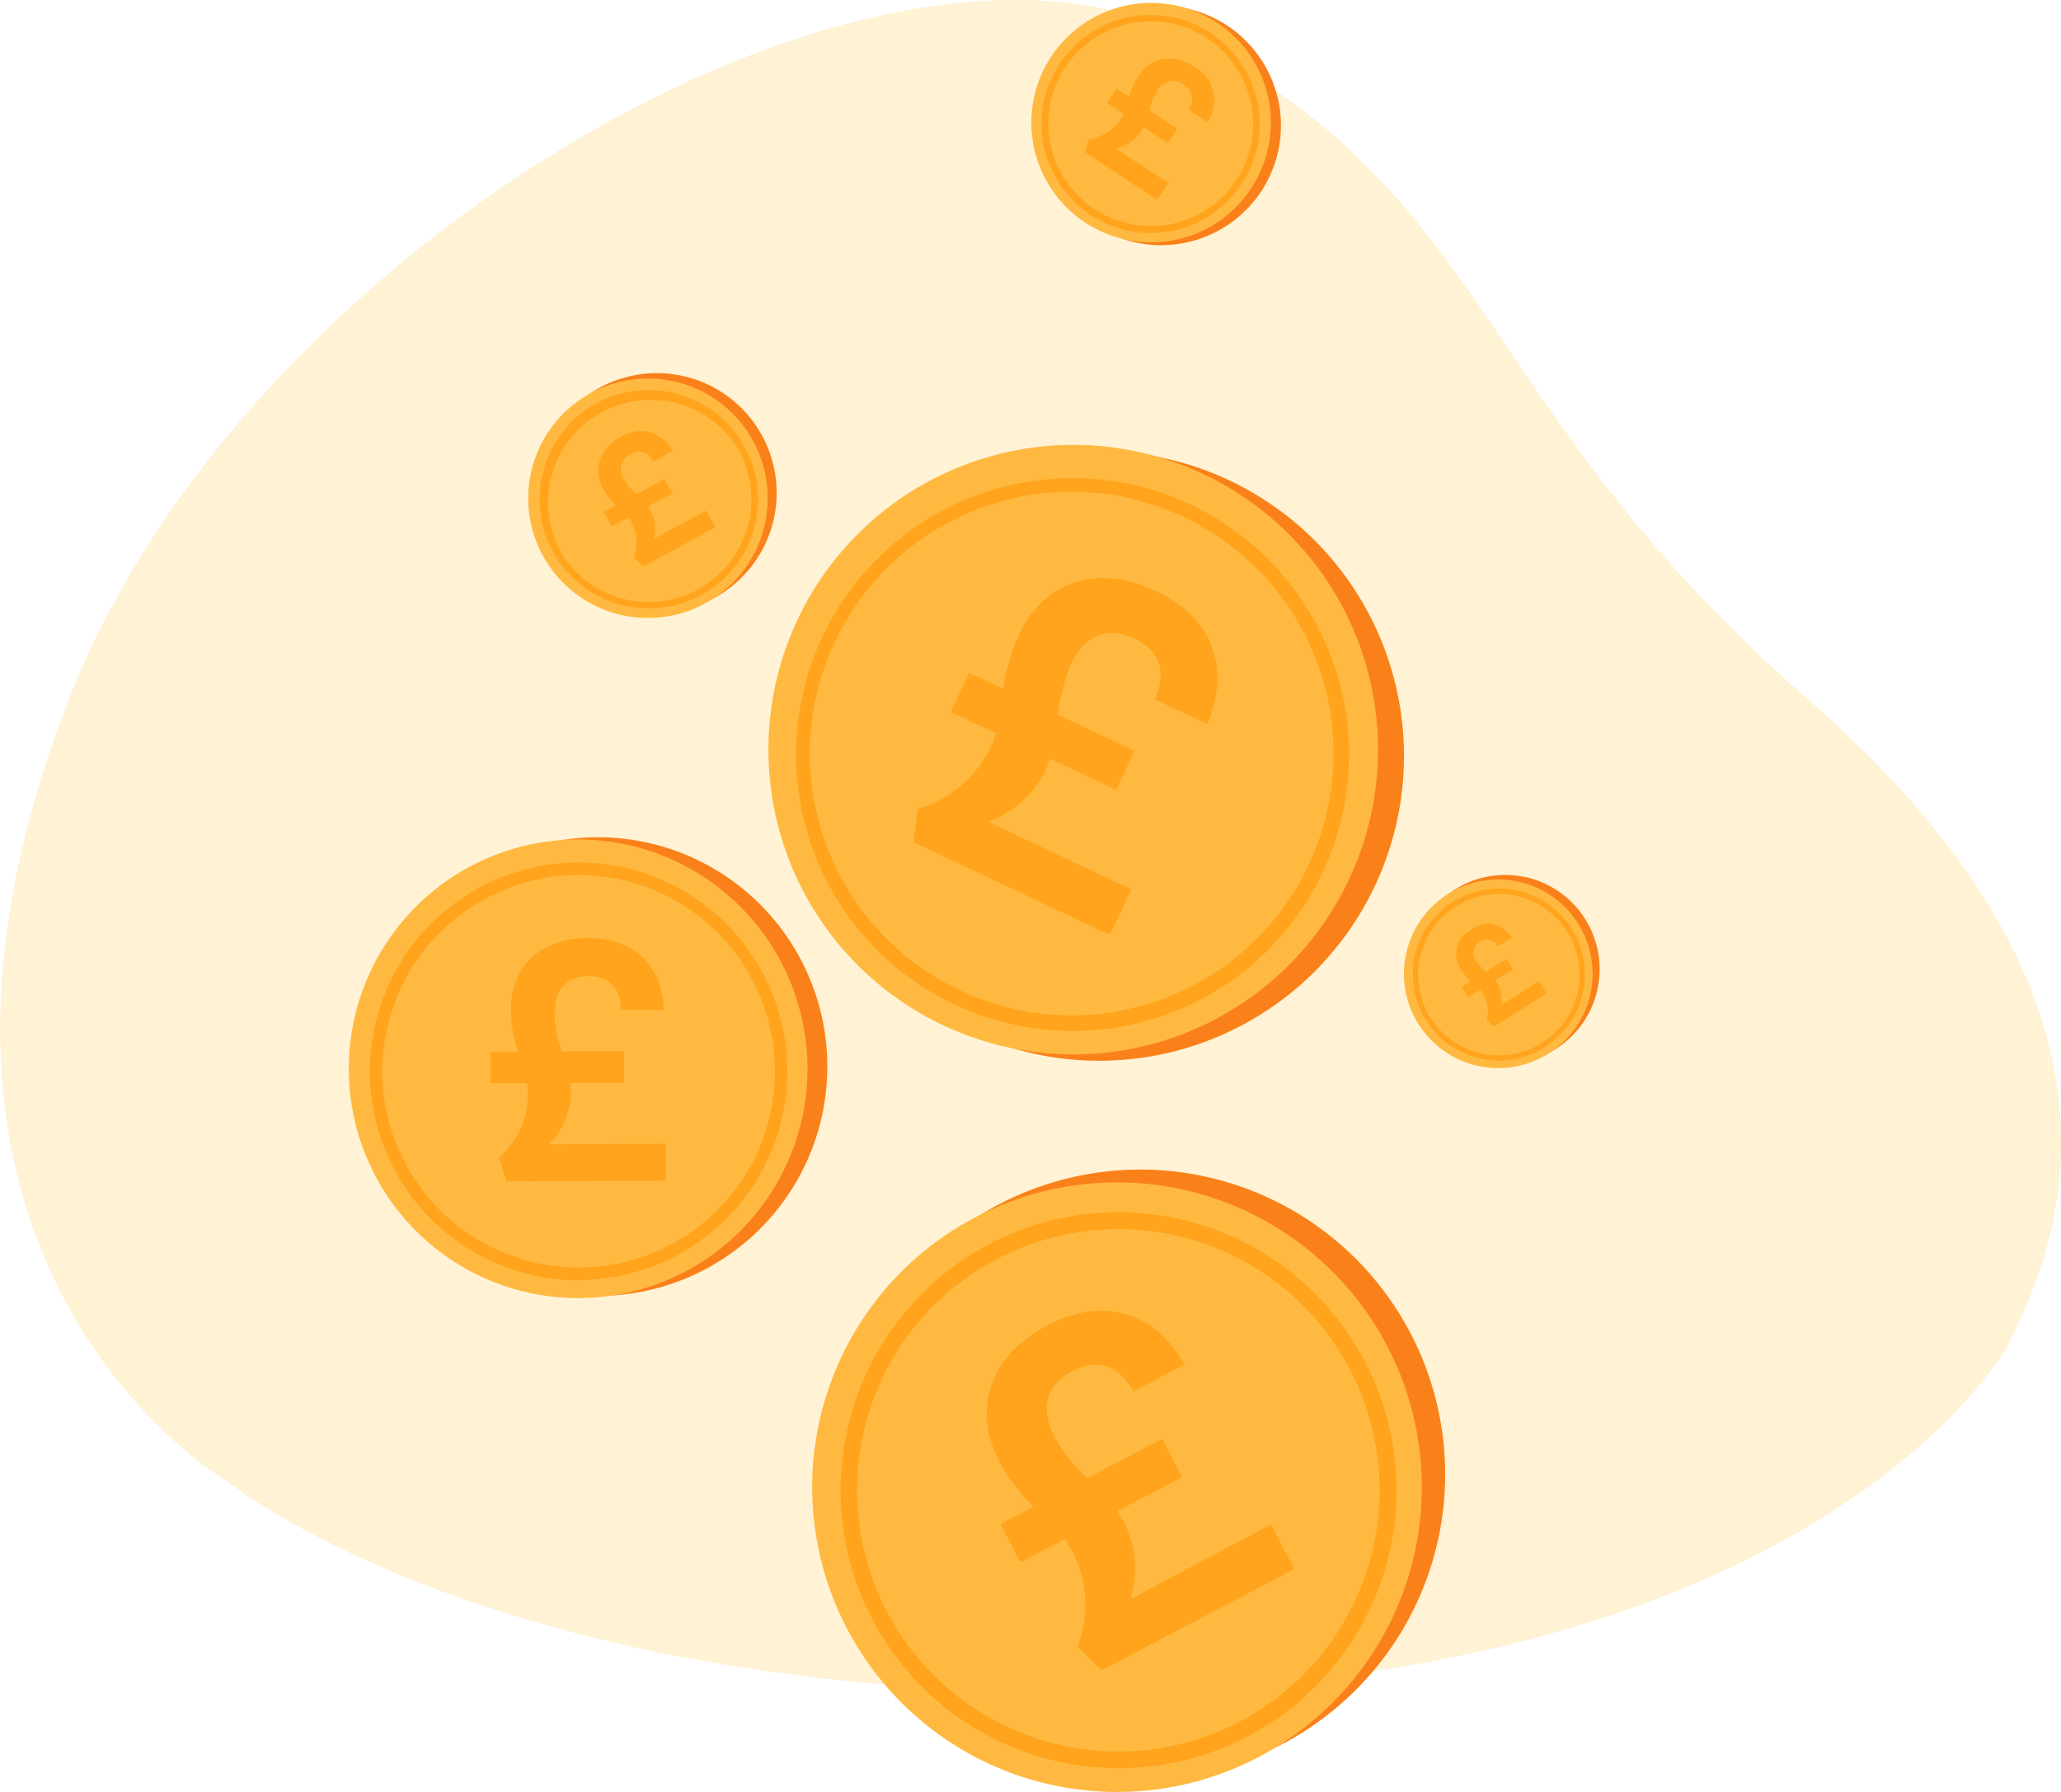 <svg xmlns="http://www.w3.org/2000/svg" viewBox="0 0 215.68 187.56"><defs><style>.cls-1{fill:#ffd371;opacity:0.3;}.cls-2{fill:#fa8119;}.cls-3{fill:#ffb940;}.cls-4{fill:#ffa41c;}</style></defs><g id="Layer_2" data-name="Layer 2"><g id="Option_1" data-name="Option 1"><path class="cls-1" d="M111.28,177.11c-61-.3-87.55-22.11-87.55-22.11S-16,132.05,7.4,72.71C26.07,25.49,92.27-12.89,124.58,4.09s29.29,38.24,64.72,69.2S216.38,128.65,210,141C210,141,189.93,177.5,111.28,177.11Z"/><circle class="cls-2" cx="115.02" cy="79.11" r="31.9" transform="translate(-13.15 134.43) rotate(-57.86)"/><circle class="cls-3" cx="112.31" cy="78.45" r="31.9" transform="translate(-21.25 108.94) rotate(-47.79)"/><path class="cls-4" d="M112.28,107.9a29.75,29.75,0,0,1-6.92-.83,28.93,28.93,0,1,1,6.92.83Zm-.1-56.43a27.4,27.4,0,1,0,6.5.79A27.18,27.18,0,0,0,112.18,51.47Z"/><path class="cls-2" d="M147.27,138.91a31.9,31.9,0,1,0-12.54,43.34A31.9,31.9,0,0,0,147.27,138.91Z"/><path class="cls-3" d="M144.83,140.25a31.9,31.9,0,1,0-12.54,43.34A31.91,31.91,0,0,0,144.83,140.25Z"/><path class="cls-4" d="M117.11,185.06a29.09,29.09,0,1,1,14-3.62A29,29,0,0,1,117.11,185.06ZM117,128.64a27.34,27.34,0,1,0,7.64,1.08A27.81,27.81,0,0,0,117,128.64Z"/><path class="cls-2" d="M86.49,109.59a24,24,0,1,0-21.81,25.95A24,24,0,0,0,86.49,109.59Z"/><path class="cls-3" d="M84.41,109.77a24,24,0,1,0-21.82,26A24,24,0,0,0,84.41,109.77Z"/><path class="cls-4" d="M60.53,134a21.87,21.87,0,0,1-21.74-20h0a21.84,21.84,0,1,1,23.64,19.88C61.8,133.93,61.16,134,60.53,134ZM40.09,113.89A20.54,20.54,0,1,0,58.78,91.66a20.56,20.56,0,0,0-18.69,22.23Z"/><path class="cls-2" d="M79.49,45.14a12.53,12.53,0,1,0-4.3,17.19A12.52,12.52,0,0,0,79.49,45.14Z"/><path class="cls-3" d="M78.55,45.7a12.53,12.53,0,1,0-4.29,17.19A12.53,12.53,0,0,0,78.55,45.7Z"/><path class="cls-4" d="M67.91,63.68a11.4,11.4,0,0,1-9.81-5.54h0a11.43,11.43,0,1,1,9.81,5.54Zm-9.23-5.89A10.73,10.73,0,0,0,78.3,54.88a10.63,10.63,0,0,0-1.21-8.13,10.73,10.73,0,0,0-18.41,11Z"/><path class="cls-2" d="M124.65,1a12.53,12.53,0,1,0,9,15.27A12.53,12.53,0,0,0,124.65,1Z"/><path class="cls-3" d="M123.59.7a12.53,12.53,0,1,0,9,15.27A12.52,12.52,0,0,0,123.59.7Z"/><path class="cls-4" d="M120.41,24.39a11.47,11.47,0,0,1-9.84-5.63,11.39,11.39,0,0,1-1.21-8.65h0a11.41,11.41,0,1,1,11,14.28Zm0-22.16a10.76,10.76,0,0,0-10.37,8h0a10.74,10.74,0,0,0,7.7,13.08,10.7,10.7,0,0,0,13.08-7.7A10.76,10.76,0,0,0,120.39,2.23Z"/><path class="cls-2" d="M149.07,106.53a9.87,9.87,0,1,1,13.53,3.38A9.87,9.87,0,0,1,149.07,106.53Z"/><path class="cls-3" d="M148.33,107a9.87,9.87,0,1,1,13.53,3.39A9.87,9.87,0,0,1,148.33,107Z"/><path class="cls-4" d="M156.86,111a9,9,0,0,1-7.72-4.36h0a9,9,0,1,1,12.33,3.08A8.88,8.88,0,0,1,156.86,111Zm-7.26-4.64a8.45,8.45,0,1,0,2.9-11.59,8.46,8.46,0,0,0-2.9,11.59Z"/><path class="cls-4" d="M120.9,61.84c6.63,3.13,7.66,8.76,5.43,13.94l-5.48-2.59c1.14-2.52.87-4.94-2.19-6.38-2.55-1.2-5-.59-6.62,2.81a18.23,18.23,0,0,0-1.31,5.2l8,3.76-1.93,4.08-6.93-3.26a7.91,7.91,0,0,1-.39,1.06A10.7,10.7,0,0,1,103.39,86l15,7.09-2.25,4.76L95.58,88.14l.5-3.5a12,12,0,0,0,7.77-6.89,8.69,8.69,0,0,0,.37-1L99.5,74.51l1.93-4.08L105,72.1a19.34,19.34,0,0,1,1.62-5.63C109.33,60.6,115.07,59.1,120.9,61.84Z"/><path class="cls-4" d="M125,7a4,4,0,0,1,1.34,5.79l-2-1.33a1.71,1.71,0,0,0-.5-2.63,1.82,1.82,0,0,0-2.76.72,7.25,7.25,0,0,0-.81,2l2.93,1.93-1,1.5-2.54-1.68c-.07.13-.13.27-.21.39a4.29,4.29,0,0,1-2.72,1.84l5.52,3.64-1.15,1.75-7.56-5,.4-1.35a4.74,4.74,0,0,0,3.44-2.27c.08-.13.14-.25.21-.38l-1.73-1.14,1-1.5,1.29.86A7.7,7.7,0,0,1,119.1,8C120.52,5.85,122.87,5.59,125,7Z"/><path class="cls-4" d="M154,97.28a2.85,2.85,0,0,1,4.2.86l-1.47.92a1.24,1.24,0,0,0-1.88-.47,1.31,1.31,0,0,0-.35,2,5.38,5.38,0,0,0,1,1.13l2.15-1.35.68,1.1-1.86,1.16c.07.09.14.17.2.26a3.1,3.1,0,0,1,.39,2.33l4-2.53.8,1.28-5.54,3.47-.76-.67a3.44,3.44,0,0,0-.46-2.94c-.06-.09-.12-.16-.19-.25l-1.27.8-.68-1.1,1-.59a5.68,5.68,0,0,1-1.11-1.26A2.86,2.86,0,0,1,154,97.28Z"/><path class="cls-4" d="M61.46,98.18c5.38,0,7.86,3.38,8,7.52l-4.46,0c0-2-1-3.55-3.47-3.53-2.07,0-3.52,1.19-3.5,4a13.18,13.18,0,0,0,.78,3.86l6.49,0,0,3.31-5.63,0a5.67,5.67,0,0,1,.07.82,7.87,7.87,0,0,1-2.28,5.61l12.23-.07,0,3.87L53,123.64l-.77-2.48a8.78,8.78,0,0,0,3-7,7.23,7.23,0,0,0-.07-.79l-3.83,0,0-3.31,2.86,0a14.43,14.43,0,0,1-.71-4.24C53.39,101,56.73,98.21,61.46,98.18Z"/><path class="cls-4" d="M64.93,45.76a3.74,3.74,0,0,1,5.44,1.45l-2,1.09a1.63,1.63,0,0,0-2.43-.75,1.72,1.72,0,0,0-.61,2.63,6.46,6.46,0,0,0,1.29,1.55l2.92-1.59.81,1.49L67.82,53c.08.12.16.23.23.36a4,4,0,0,1,.33,3.08l5.5-3,1,1.74L67.3,59.3l-1-.93A4.52,4.52,0,0,0,66,54.48a3.39,3.39,0,0,0-.23-.34L64,55.08l-.81-1.49,1.28-.7a7.62,7.62,0,0,1-1.35-1.74C62,49,62.8,46.92,64.93,45.76Z"/><path class="cls-4" d="M109.55,138.75c6.5-3.42,11.62-.85,14.41,4.06l-5.37,2.82c-1.33-2.43-3.42-3.67-6.42-2.1-2.49,1.31-3.5,3.65-1.75,7a18.25,18.25,0,0,0,3.37,4.18l7.82-4.12,2.1,4-6.78,3.57a9.56,9.56,0,0,1,.61,1,10.76,10.76,0,0,1,.75,8.21L133,159.56l2.45,4.66-20.19,10.61-2.49-2.52A11.92,11.92,0,0,0,112,162a8.83,8.83,0,0,0-.59-.91l-4.62,2.42-2.1-4,3.46-1.82A19.58,19.58,0,0,1,104.6,153C101.59,147.24,103.85,141.74,109.55,138.75Z"/></g></g></svg>